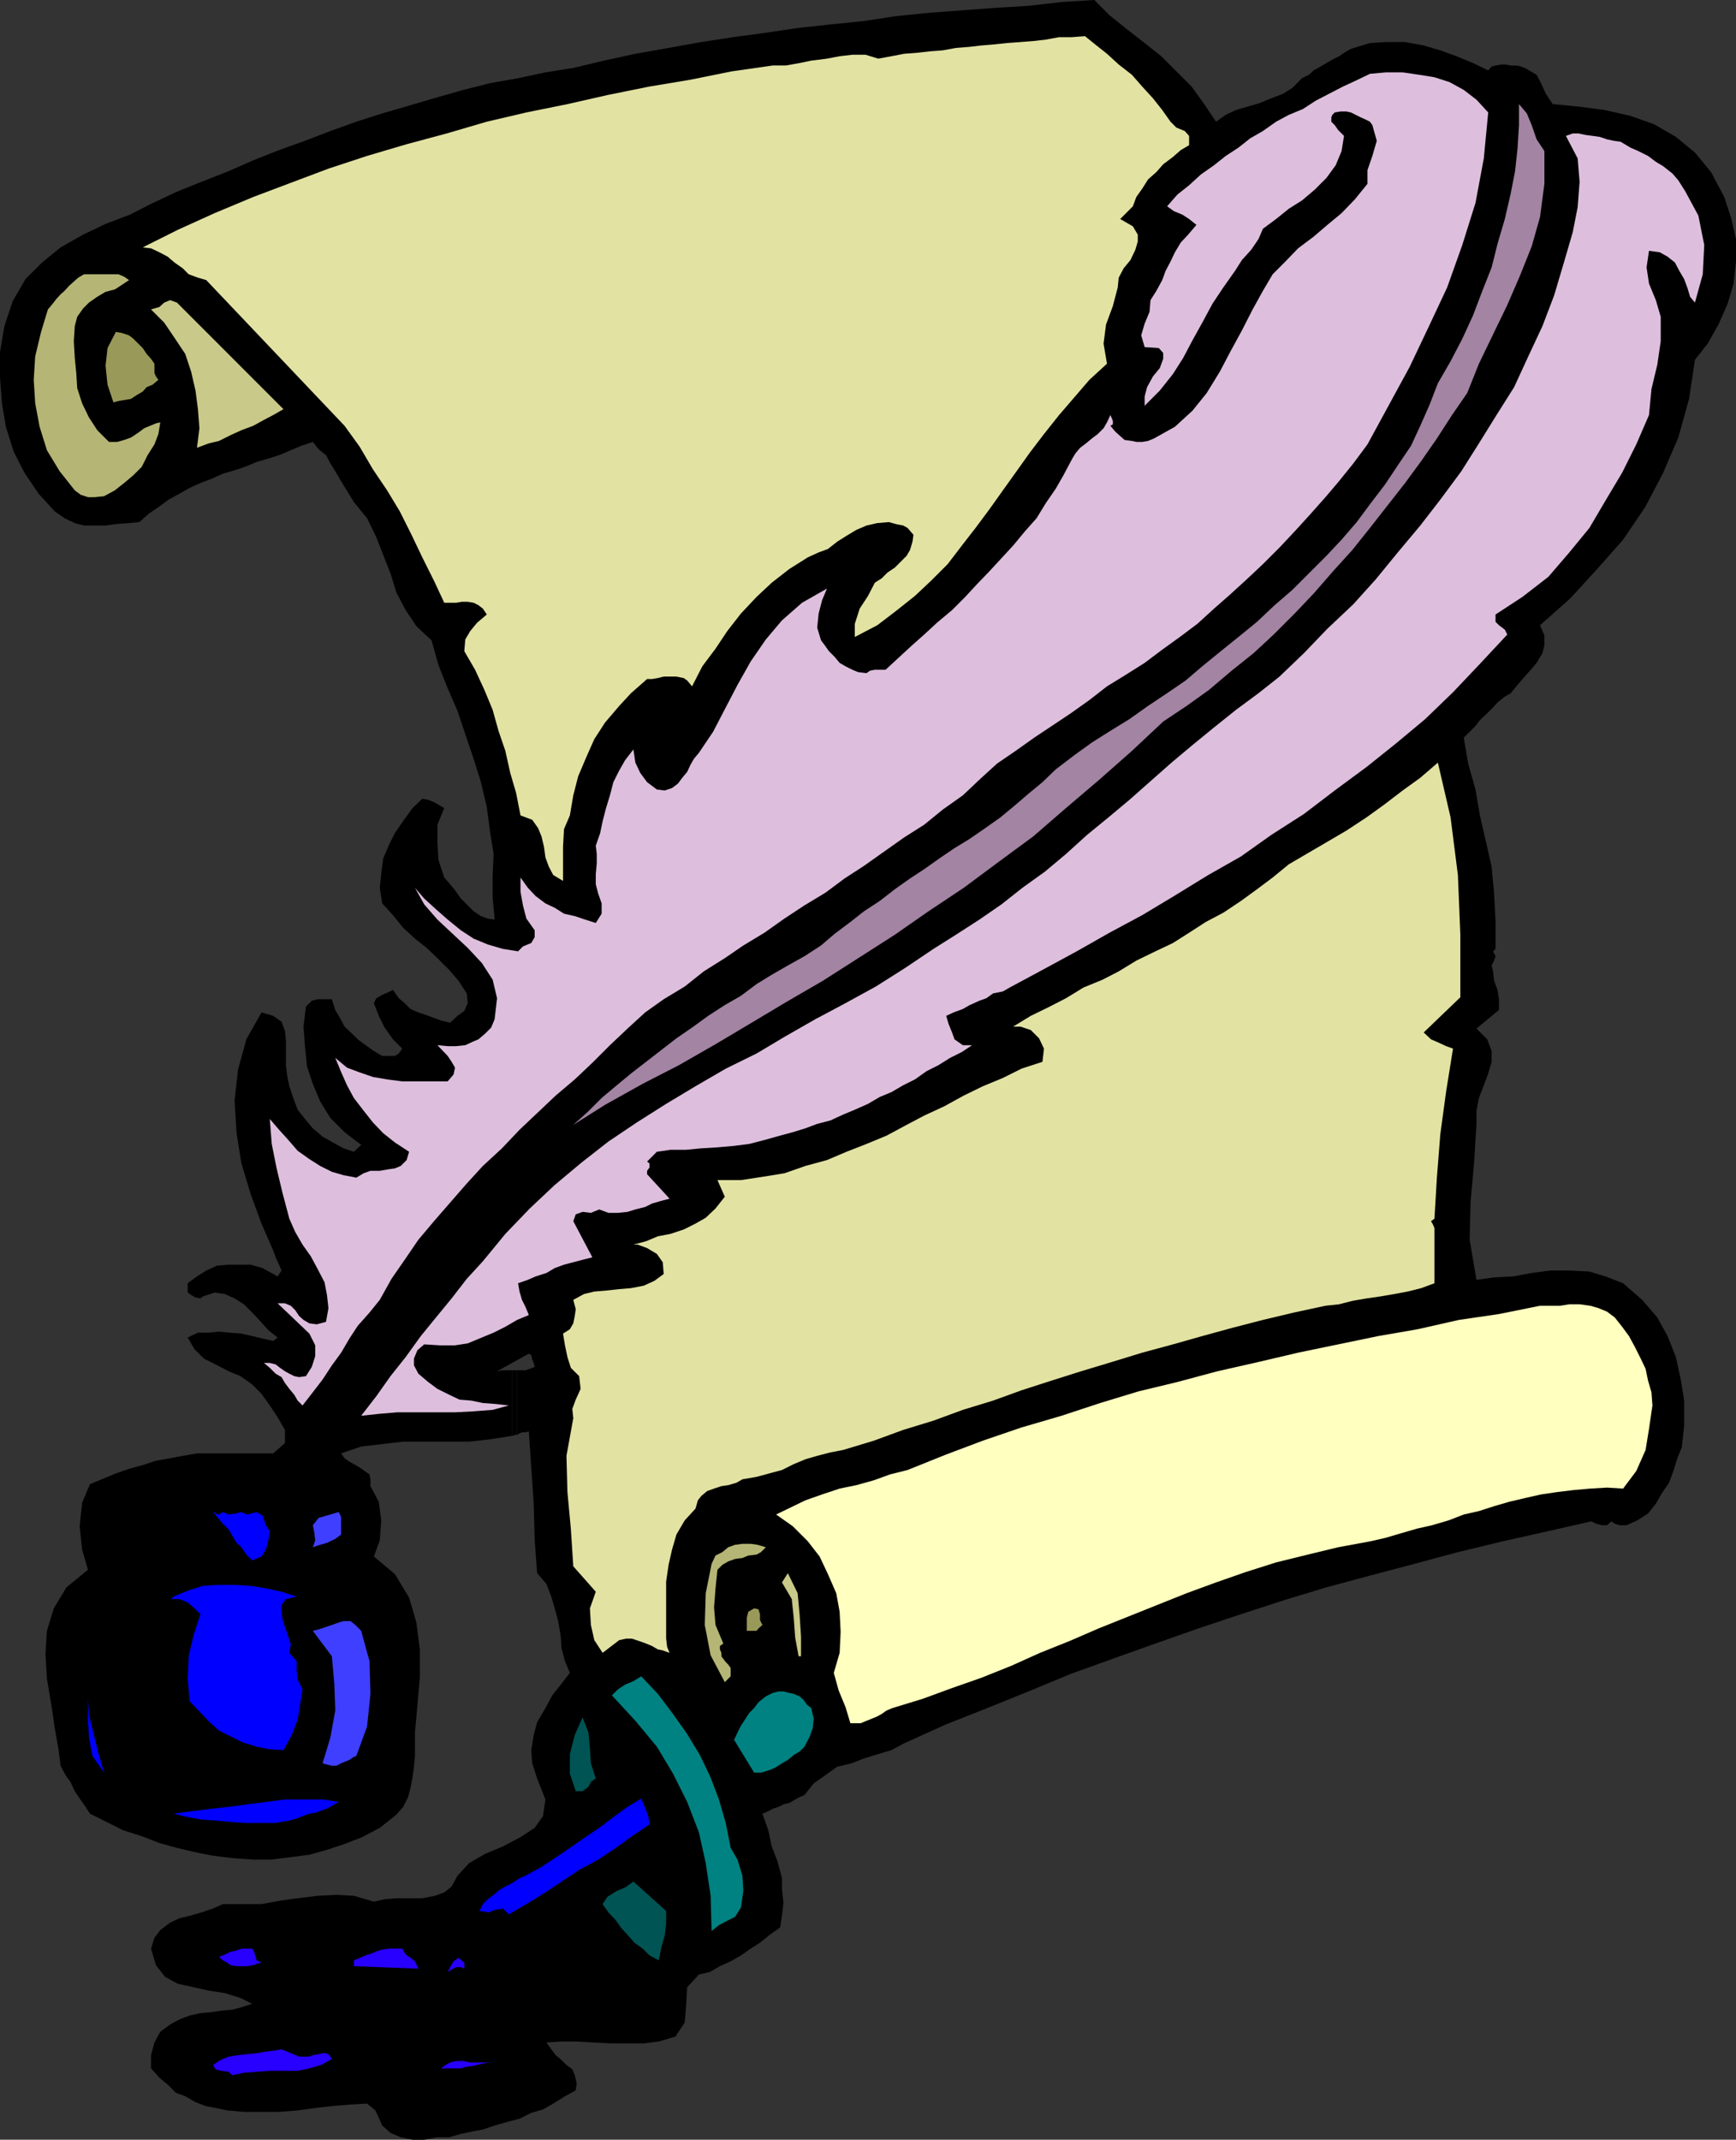 <svg xmlns="http://www.w3.org/2000/svg" width="355.203" height="437.699"><rect width="100%" height="100%" fill="#333333" stroke="none"/><path d="m346.8 73.602 2.602-3.301 2.2-3.903 1.898-4.296L354.703 58l.5-4.5v-4.602l-1-4.296-1.402-4.301-2.7-5.102-3.3-4L342.902 28l-4.5-2.602-4.8-1.699L328.3 22.5l-5.3-.7-5.297-.5-1.402-2.1-1-2.2-.899-1.7L312 13.899l-.797-.296-.902-.204h-1.2l-1-.199h-.898l-1.203.2-.797.203-.703.796-3.098-1.5L298 11.5l-3.297-1.2-3.402-1-3.801-.698h-3.898L280.3 8.8l-3.898 1.2-1.402.8-1 .7-1.398.7-1.2.698-1.199.704-1.402.796-1 .903-1.399.699-2 2-1.902 1.2-2.398.902-2.399 1-2.402.699-2.399.699-2.101 1-2 1.398-2.399-3.597-2.601-3.602-6.2-6.199-3.398-2.7-3.601-2.8L227 3.102 223.902 0l-6.5.398-7 .801-6.699.403-6.703.5-6.7.5-7 .699-6.5 1-6.898.699-6.5.7-6.699 1-6.703.902-6.5 1-6.7 1.199L130 11l-6.398 1.398-6.301 1.5-5.7.903L106 16l-5.7 1-5.5 1.398-5.3 1.5-5.797 1.704-5.5 1.597-5.3 1.7-5.301 1.902-5.2 2-5.3 1.898-5.301 2.102-5 2.199-5.598 2.2L36 39.3l-5.098 2.4-4.3 2.198-5 1.903L17 48l-4.598 2.602-3.8 3.097-3.399 3.403-2.601 4.5-1.7 5.097L0 72v5.2l.402 5.3.801 4.8 1.598 5.098L5 96.7l2.902 4.3 3.301 3.602 2 1.398 2.098 1 1.902.5h4.399l2.101-.3 2.7-.2 2.097-.2 1.902-1.698 2.2-1.5 1.898-1.403L36.703 101l2.098-1.2 2.199-1 2.402-.902 2.2-1L48 96.2l2.102-.699 2.398-1 2.402-.7 2.2-.698 2.398-1 2.102-.903L64 90.4l1.203 1.5 1.5 1.203.899 1.699 1 1.597 1 1.704.898 1.5 1 1.597.902 1.5 2.7 3.301L77 109.898l1.402 3.602 1.5 3.8 1.2 3.9L83 124.8l2.203 3.302L88.301 131l1.402 5 1.899 4.8 2 4.598 1.601 4.801 1.7 5 1.5 4.801 1.199 5.102.699 5.296.699 4.301-.2 4.301v4.602l.403 4.5-1.402-.204-1.399-.5-1.5-1L95.5 185l-1.2-1.2-1.198-1.698-1-1.204-1.2-1.398-1.199-3.602-.203-3.597v-3.602l1.402-3.398-1.199-.7-.902-.5-1.2-.5-1.199-.203-2 1.903-1.601 2.199-2 2.898-1.2 2.403-1.199 2.8-.402 3.2-.297 2.8.5 3.2 2.2 2.398 2.097 2.602L84.902 192l2.399 1.898L89.5 196l2.402 2.398 1.899 2.204 1.699 2.597.203 2-.703 1.602-1.398 1-1.5 1.398-1.7-.398-1.402-.5-1.898-.7-1.5-.5-1.602-.703-1.2-1.199-1.198-1-1.2-1.699-1 .5-1.199.5-1.203.7-.5 1 1 2.6 1.203 2.4 1.7 2.402L82.3 214.5l-.7 1-.8.5h-2.598l-1.703-1-1.398-1-1.899-1.398L72 211.398 70.5 210l-.898-1.7-1-1.698-.7-2.204H65l-1.2.301-1.198 1.2-.5 4.101.3 4 .399 4.102L64 221.699l1.5 3.602 2.102 3.398 2.898 2.903 3.402 2.597-1.5 1.403-2.101-.704-2.2-1.199L66 232.5l-2-1.7-1.598-1.902-1.5-1.898-.902-2.398-.797-2.403-.402-1.898-.301-2.403v-5.097l-.2-1.903-.698-1.898-1.7-1.2-2.402-.698-3.098 5.5-1.699 6.199-.703 6.3.402 6.7 1 6.199 1.899 6.3 2.199 6 2.402 5.5.5 1.4.7 1.5.5 1.198-.801 1.204-.899-.5-2.199-1.204-2.402-.699h-4.5l-2.399.2-2.199 1-1.902 1.203-1.899 1.398v1.898l.7.5.898.5 1 .204.5-.403 2.402-.8 2.098.3 2 .903 1.902 1.199 1.7 1.699 1.601 1.7 1.7 1.902 1.898 1.5-.899.699-2.199-.5-2.101-.5-2.2-.5-2.402-.2-2.2-.203-2.097.204H40.5l-2.098 1L39.801 276l1.902 1.898 2.399 1.204L46.8 280.5l2.402 1 2.399 1.7 1.898 1.902 1.703 2.398 1.598 2.398 1.5 2.602v2.7l-2.399 2.1h-15.6l-2.899.5-2.601.5-2.899.5-2.699.9-2.601.698-2.899 1-2.402 1-2.899 1.204-1.601 3.796-.5 4.801.5 4.801L18 321.102l-4.398 3.597L11 329l-1.398 4.602-.301 4.796.3 5 .899 5.301.703 4.801L12 358l.203 1.7.2 1.5 1 1.902 1 1.398.898 1.898 1 1.5 1.199 1.704.902 1.398 3.399 1.7 3.402 1.698L29 375.602 32.602 377l3.601 1 3.797.898 3.602.704 4.101.5 4.098.296h3.601l4.098-.5 3.8-.5 3.602-1L70.5 377.2l3.602-1.398 3.601-1.903 1.899-1.5 1.5-1.199 1.398-1.597 1-2 .5-1.903.402-2.097.301-2.204.2-2.199v-4.8l.5-5.5.5-5.7v-5.8l-.7-5.5-1.5-5.098L80.801 322l-4.301-3.602 1.203-3.296L78 311l-.5-3.8-1.7-3.2v-1.398l-.198-1-1-.704-1-.699-1.2-.699-.902-.5-1-.7-.7-1 4.102-1.402 4.301-.5 4.297-.5H96l4.5-.5 4.3-.699v-13.398h-2.097l-1 .199-.902.5 7.402-4.102.5.301.2.903.3.699.2.8-1 .399-.903.3h-1.7v13.2l.5-.3.5-.2h.7l.703-.2.5 7.4.5 7.402.2 7.5.5 6.699L111.8 324l1 2.602.699 2.398.703 2.602.5 2.898.2 2.7.699 2.6 1 2.4-1.7 2.198-1.902 2.403-1.398 2.597-1.7 2.903-.699 2.597-.5 3.102.2 2.7 1 3.1 1.699 4.302-.5 3.398-1.7 2.398-2.902 1.903-3.598 1.898-3.601 1.5-3.3 1.903-2.398 2.597-1.2 2.2-1.5 1.203L89 387.8l-2.598.5h-5.3l-2.399.199-2.203.5-4.098-1.2-3.601-.198L65 387.8l-4.098.5-3.601.5-3.801.699h-7.898l-2 .898-2.399.801-2.402.7-2.098.5-1.902.902-2 1.5-1.2 1.597-.699 2.204 1 3.398 1.899 2.398 2.601 1.403 3.2.699 3.101.7 3.297.5 3.203 1 2.399 1.198-2.2.704-1.902.5-2.2.199-2.097.3-2.203.2-2.2.5-1.898.699L35 414l-2.2 1.602-1.198 2.199-.7 2.597v2.704l1.7 1.898 1.699 1.398L36 428.102l1.902.699L40 430l2 .8 2.102.4 2.398.5 3.402.3h7.2l3.8-.3 3.598-.5 3.602-.4 3.601-.3 3.399-.2 1.699 1.4.699 1.5.703 1.6 1.7 1.5 2.097.9 2.402.5h2.399l2.699-.5h2.402l2.399-.7 2.402-.5 2.098-.398 2.402-.801 2.399-.7 2.699-.703 2.402-1.199 2.399-.699 2.101-1.2 2.399-1.5 2.199-1.198.199-1.403-.398-1.699-.5-1.2-1.2-.902-1-1-1.199-1-.902-1.199-1-1.398 3.101-.2H118l3.402.2 3.399.199h6.902l3.098-.398 3.402-1 1.899-2.903.3-3.597.2-3.602 2.398-2.602 2.203-.5 2.098-1.199 2.199-1 2.102-1.199 2-1.398 1.898-1.204 2.102-1.699 2-1.398.398-2.403.3-2.699-.3-2.8v-2.2l-.898-3.398-1.2-3.102-.699-3.3L156 371l1.203-.5.899-.5 1.199-.398 1-.5 1.199-.301 1.203-.7.899-.5 1-.402 1.898-2.398 2.402-1.7 2.399-1.703 2.902-.699 2.598-1 2.902-.898 2.7-.801 2.597-1.398 8.402-3.801 8.598-3.403 8.402-3.398 8.7-3.602 8.601-3.097 8.7-3.102 8.8-3.097 8.7-2.903 8.898-2.898 8.601-2.602 8.899-2.398 9.101-2.403 8.899-2.398 9.101-2.2 9.399-2.1 8.8-2 1 .5 1.2.3h1l.902-.8.7.5 1 .3h1.398l2.199-1 2.203-1.398 1.598-2L340 305.5l1.5-2.2.902-2.402.801-2.597.899-2.2.5-4.5V286.5l-.7-4.3-1-4.598-1.699-4.301-2.101-3.801-3.102-3.602-3.898-3.398-3.602-1.398-3.297-1-3.902-.204h-4.098l-3.8.5-3.801.704-3.899.199-3.601.5-1.399-8.2.2-7.902.699-7.699.5-8.102V227.2l.5-2.597 1-2.602.898-2.398.703-2.403V215l-.902-2.398-2.2-2.204 4.602-3.796v-2.204l-.3-1.898-.7-1.898-.203-1.903-.297-1.199.5-1 .297-.898-.5-1 .5-.5v-5.704l-.297-5.597-.5-5.5L304 172l-1.2-5.2-.898-5.3-1.5-5.3-.902-5.302 1.203-1.199 1.2-1.199.898-1.2 1.5-1.402 1.199-1.199.902-1 1.5-1.199 1.2-.7 1.398-1.698 1.203-1.403 1.5-1.699 1.2-1.398 1.199-2L316 132v-2l-.898-2.102 6.199-5.5 5.5-6 5.3-6 4.602-6.796 3.598-6.903 3.101-7.199 2.2-7.898 1.199-8"/><path d="M104.8 280.3v13.4h.302l.199-.2h.5v-13.2h-1"/><path fill="#e2e2a3" d="m239.5 24.898 1.203 1.204 1.7.699.898 1v1.898l-1.7 1L240 32.102l-2 1.5-1.398 1.597-1.7 1.5-1.199 1.903L232.5 40.3l-.7 1.898-2.597 2.602 2.598 1.5 1 1.699v1.398l-.5 1.704-1 2.097-1.399 1.7-1 1.902-.199 2-1 3.8-1.402 3.797-.5 3.903.699 4.097-3.598 3.301-3.101 3.602-3.098 3.597-3.101 3.903-2.899 3.8L208 96.399l-2.797 3.903-2.703 3.8-2.898 3.899-2.801 3.602-2.899 3.796-3.402 3.403-3.297 3.097-3.902 3.102-3.801 2.898-4.598 2.403v-2.7l1-3.101 1.7-2.602L179 119.2l1.402-.898 1.2-1.2 1.5-1 1.199-1.203 1.199-1.199.703-1.199.5-1.7.2-1.402-1.2-1.398-.902-.5-1.5-.3-1.399-.4-2.402.2-2.2.5-2.097.898-2 1.204-1.902 1.199-1.899 1.5-1.902.699-2.2 1-3.8 2.398-3.598 2.801-3.101 2.903-3.2 3.398-2.8 3.602-2.399 3.597-2.699 3.602-2.101 4.097-1-1.199-.7-.5-1.5-.3h-2.601l-1.2.3-1.199.2h-1l-3.3 2.902-2.399 2.597-2.902 3.403-2.2 3.398-1.601 3.602-1.7 4-1 3.898-.698 4.102-1.2 2.8-.199 3.598v7l-2-1.199-.902-1.7-.7-1.902-.3-2.199-.5-2.097-.7-1.704-1.199-1.699-2.402-.898-.898-4.602-1.2-4.097-1-4.5L102 149.5l-1.2-4.3-1.698-4.098L97.203 137 95 133.2l.203-2.4 1-1.698 1.399-1.704 2-1.699-.801-1.199-.899-.7-1-.5-1.199-.198H94.5l-1.2.199h-2.398l-2.101-4.5L86.402 114l-2.199-4.602-2.402-4.796-2.598-4.301L76.301 96l-2.7-4.602-3.101-4.296L42.203 57.3l-1.703-.5-1.898-.7-1.2-1.203-1.699-1.199-1.402-1.199-1.7-.898-1.699-.801-1.699-.2 7.2-3.601 7.5-3.398L51.8 40.3l7.699-2.903 7.703-2.898 7.899-2.602 8.101-2.398 8.2-2.2 8.199-2.402L107.703 23l8.399-1.7 8.398-1.902 8.402-1.699 8.399-1.398 8.402-1.7 8.399-1.203h2.699l2.8-.5 2.399-.5 3.203-.398 2.598-.5 2.601-.3h2.7l2.601.8 2.7-.5L185 11l2.602-.2 2.699-.3 2.601-.2 2.7-.5 2.601-.198 2.598-.301 2.402-.2 2.899-.3 2.699-.2 2.601-.203L214 8.102l2.703-.5h2.598L222 7.398l2.102 1.704L226.5 11l2.402 2.2 2.7 2.1 2.101 2.4 2.2 2.402L237.8 22.5l1.699 2.398"/><path fill="#ddbfdd" d="m304.5 23-.898 9.398-1.7 9.102-2.699 8.602-3.101 8.699-3.801 8.097-3.899 8.204-8.601 15.796-2.899 3.903L274 98.398l-2.797 3.301-3.203 3.602-3.098 3.398-3.101 3.301-3.399 3.398-3.3 3.102-3.399 3.102-3.3 2.898-3.403 3.102-3.598 2.699-3.601 2.597-3.598 2.704-3.8 2.398-3.903 2.398-3.598 2.801-3.8 2.7-3.899 2.601-3.601 2.398-3.801 2.704-3.801 2.597-3.398 3.102-3.602 3.398-4.098 2.903-3.8 3.097-4.102 2.602-4.098 2.898-4.101 2.903-4 2.597-3.899 2.903-4.3 2.597-4.102 2.7-4.098 2.902-4.3 2.597L148.3 196l-4.3 2.7-3.898 3.1-4.301 2.598-3.801 2.704-3.598 3.296-3.601 3.403-3.598 3.597-3.601 3.403-3.899 3.3-3.8 3.598-3.602 3.403-3.598 3.796-3.902 3.602-3.301 3.602L92.102 246l-3.301 3.8-3.2 3.802-2.8 4.097-2.7 3.903-2.398 4.296-2.101 2.602-2.399 2.7-1.703 2.6-1.7 2.9-1.898 2.6L66 282.2l-2 2.6-2.098 2.7-1-1-.699-1.2-1-1.198-.902-1.204-.7-1.199-1.199-.699-1.199-1.2-1.203-1h1.203l1.2.302.898.699 1 .699.902.5 1 .5 1 .2 1.399-.2 1.199-1.898.699-2.204V275.2l-1.2-2.398-6.5-6.2h1.5l1.2.5.902.899.801 1.2.899.8 1.199.7 1.5.198 1.902-.5.5-2.796-.3-2.704-.5-2.597L65 259.6l-1.398-2.6-1.7-2.398-1.5-2.602-1.199-2.7-1.402-5.3-1.2-5-1-5-.398-5.102 1.899 2.204L59 233.199l1.902 2.2 2.399 1.703L65.5 238.5l2.402 1.2 2.399.698 2.601.5 1.5-.898 1.399-.5h1.902l1.7-.3 1.398-.2 1.199-.5 1.203-1.2.5-1.698-2.902-1.903-2.399-1.898-2.101-2.2-1.899-2.402-2-2.597L71 222l-1.2-2.7-1.198-2.902 2.398 2 2.402.903 2.899 1 2.902.5 3.098.398h9.3l1.2-1.398.3-1.403-.699-1.199-.8-1.199-2.102-2.2 2.102.2H93.3l1.902-.2 1.5-.698 1.2-.5 1.398-1.204 1.199-1.199.703-1.699.5-4.3-.902-3.802L98.6 197l-2.898-3.102-6.203-5.796L86.8 185l-1.898-3.398 1.899 2.199L89.203 186l2.399 2.102L94.3 190.3l2.602 1.7 2.899 1.2 3.101.902 3.098.5 1-1 1.703-.704.7-1.199v-1.398l-1.7-2.403L107 185.2l-.5-2.8v-2.9l1.5 2.102 1.602 1.699 2 1.5 1.898.898 1.902 1.2 2.2.5 2.101.703 2.2.699 1.199-1.903v-2.097l-.7-2-.5-1.903v-2.097l.2-2.2V174.7l-.2-1.699.899-2.602.5-2.398.699-2.7.8-2.6.7-2.7 1.203-2.398 1.2-2.102 1.699-2.2.398 2.7 1 2.102 1.402 1.898 2 1.5 1.598.2 1.5-.5 1.203-.9.899-1.198 1-1.204.699-1.5.699-1.199 1-1.199 2.902-4.3 2.598-5 2.402-4.598 2.7-4.801 3.101-4.5 3.297-3.903 4.102-3.597 5.101-2.903-1 2.403-.703 2.699-.297 2.898L168 131l.902 1.2.7 1 1.199 1.198 1 1.204 1.199.699 1.402.699 1.2.5 1.699.2.699-.5 1-.2h2.203l2.598-2.398 2.601-2.403 2.7-2.398 2.601-2.403 3.098-2.597 2.699-2.7 2.402-2.601 2.598-2.7 2.402-2.6 2.399-2.598 2.402-2.903 2.399-2.699 1.898-3.102 2-2.898 1.602-2.8L219.3 94l.699-1.2 1-1.198 1.203-.903 1.2-1 1.199-.898 1.199-1.2.699-1.203.703-1.5.297.704.203.5v.699l-.5.3 1 1.2 1 .898.899.801 1.5.2.898.198h1.203l1.2-.199 1.199-.5 4.3-2.398L244 84l2.902-3.602 2.7-4.398 2.101-4 2.399-4.398L256.3 63.3l2.101-3.801 2-3.398L263 53.5l2.602-2.7 3.199-2.402L271.6 46l2.899-2.398 2.703-2.801 2.598-3.2v-2.8l1-2.903.902-3.097-.902-3.2-.5-.703-1-.5-.899-.398-2-1-.902-.2h-1.2l-1.198.2-.5.5-.2.5v.898l.7.704.699 1L275 27.8l-.5 3.097-1.2 2.903-1.898 2.597L269 38.801 266.402 41l-2.699 1.7-2.601 2.1-2.7 2-.902 2.098-1.5 2.204-1.898 2.097-1.399 2.2-2.402 3.402-2.2 3.3L246 66l-2 3.602-1.898 3.597L240 76.5l-2.7 3.398L234.204 83v-1.898l.5-1.903 1.2-2.199 1.398-1.7.699-1.902V72.2l-.898-1-2.899-.199-.703-2.398.703-2.403 1-2.398.2-2.403 1.199-1.898 1.199-2.2.699-1.902 1-1.898.902-1.898 1.2-2 1.5-1.602 1.699-2-1.5-1.2-1.399-.902-1.699-.699-1.402-1 2.101-2.398 2.399-1.903 2.402-2.199 2.7-1.898 2.398-1.903 2.601-1.699 2.399-1.898 2.601-1.5 2.7-1.903 2.601-1.398 2.899-1.2 2.601-1.698 2.7-1.403 2.898-1.5 2.601-1.199 2.899-1.398 3.3-.301H287l3.402.5 3.098.5 3.102 1 2.898 1.597 2.602 2L304.5 23"/><path fill="#a384a3" d="M316 30.898v6.704l-.898 6.796-1.7 6-2.402 6-2.598 6-2.902 6-2.898 6-2.399 6-3.101 4.5L294 89.7l-3.2 4.602-3.3 4.5-3.598 4.597-3.601 4.602-3.598 4.5-3.902 4.3-4 4.598-3.899 4.102-4.3 4.3-4.102 3.802-4.5 3.597-4.598 3.903-4.601 3.296-4.801 3.204-6.398 6-6.801 6-6.7 5.699-6.699 5.8-7.199 5.297-7 5.204-7.203 4.796-6.898 4.801-7.5 4.801-7.2 4.602-7.402 4.296-7.2 4.301-7.398 4.403-7.5 4.296-7.402 3.801-7.7 4.301-6.5 4.102 2.903-2.602 2.899-2.898 3.101-2.602 2.899-2.398 3.101-2.403 3.098-2.398 3.101-2.403 3.2-2.199 3.3-2.398 3.399-2.2 3.3-1.902 3.2-2.398 3.101-1.903 3.301-1.898 3.399-1.898 3.398-2.204 2.8-2.398 3.2-2.398 2.8-2.204 3.2-2.097 3.102-2.403 3.101-2.199 2.899-1.898 3.101-2.2 3.098-2.101 3.101-1.898 3.2-2.204 3.101-2.199 2.899-2.398 2.8-2.403 2.899-2.398 2.699-2.602 3.8-2.898 3.602-2.602 3.801-2.398 3.899-2.398 3.8-2.704 3.899-2.597 3.8-2.602 3.399-2.898 3.8-3.102 3.602-2.898 3.801-3.102 3.598-3.398 3.601-3.102 7-7 3.098-3.3 3.102-3.598 2.898-3.903 2.902-3.796L286 95.199l2.703-4 1.899-4.097L292.5 82.8l1.703-4.403 2.598-4.5 2.402-4.597 2.2-4.801 1.898-5 1.902-4.8 1.2-4.802 1.5-5.097 1.199-5.2L310 35l.5-4.602.3-4.796V21.3l1.602 1.898 1 2.403 1 2.898L316 30.898"/><path fill="#ddbfdd" d="m344.8 39.102 2.7 5 1.203 6-.3 6-1.602 5.796-1-1.199-.5-1.699-.7-1.898-1-1.704-.898-1.699-1.5-1.199-1.601-.898-2.2-.301-.5 3.398.5 3.301 1.399 3.398 1 3.403v5l-.7 4.8-1.199 5-.5 5.297-2.601 6-2.899 5.801-3.402 5.7-3.297 5.601-4.101 5-4.301 5-5.301 4.102-5.5 3.597v1.5l.703.7 1.2.902.5 1-5.602 6-5.5 5.8-5.7 5.5-6 5-6 4.797-6.5 4.801-6.3 4.801-6.7 4.3-6.199 4.4-6.699 3.8-7 4.3-6.5 3.9-6.703 3.6-6.7 3.802-7 3.796-6.698 3.602-1.399.8-2 .4-1.402 1-1.399.5-2 .902-1.402.796-1.898.704-1.5.699.5 1.699.699 1.7.5 1.402L197 213.8h1.902l-2.101 1.398-2.399 1.2-2.402 1.5-2.398 1.203-2.399 1.699-2.402 1.199-2.399 1.398-2.402 1-2.398 1.403-2.7 1.199-2.402 1-2.598 1.2-2.699.698-2.402.903-2.598.8-2.601.7-3.2.898-3.101.801-3.098.398-3.402.301-3.301.2-3.098.3h-3.199l-2.8.403-2 2 .5.398v.8l-.5.7v.7l4.597 5-1.898.5-1.7.5-1.402.698-2 .5-1.598.5-2 .204H124.5l-1.898-.704-1.7.704-1.699-.204-1.402.5-.5 1.403 3.902 7.398-2 .5-1.902.5-1.899.5-1.902.7-1.7 1-2.198.703-1.602.699-2 .699.3 1.7.5 1.698.7 1.403.703 1.699-2.402 1-2.399 1.398-2.402 1.204-2.898 1.199-2.399 1-2.601.398H90L86.8 275l-1.398 1.2-.699 1.698v1.403l.899 1.699 2 1.7 1.898 1.402 2.402 1.199 2.098 1 2.402.199 2.399.5 2.699.2 2.602.3-3.301.898-3.899.301-3.8.2H81.3l-3.598.3-3.8.403 3.097-4 2.902-4.102L83 277.602l3.102-4.301 3.101-3.801 3.2-3.898 3.097-4L98.8 258l4.602-5.602 5-5.199 5.098-4.8 5.5-4.598 5.5-4.301 5.8-3.898 6-3.801 6-3.602 6.2-3.597 6.3-3.102 5.7-3.398 6.3-3.602 6.2-3.3 6.203-3.4 6-3.8 5.797-3.898 4.602-2.903 4.8-3.097 4.5-3.102 4.301-3.398 4.598-3.301 4.3-3.602 4.301-3.898 4.399-3.602 4.3-3.597 8.602-7.602 4.297-3.602 4.402-3.597 4.5-3.602 4.598-3.398 4.3-3.403 5-4.796 4.802-5 5.3-5 4.598-5.102 4.5-5.5 4.602-5.5 4.101-5.3L299 96.397l3.602-5.699 3.601-5.8 3.598-5.7 2.902-6.3 2.899-6.2L318 60.4l1.902-6.4 1.899-6.5 1-5.102.402-5.199-.402-4.8-2.399-4.598 1.399-.5H323l1.402.3 1.5.2 1.399.199 1.5.5 1.402.3 1.399.2 2 1.2 1.601.698 2 1 1.598 1.204 1.5.898 1.902 1.5 1.2 1.398 1.398 2.204"/><path fill="#b5b575" d="m26.402 57.3-1.5 1-1.402.9-1.898.5-1.7 1-1.699 1.198L17 63.102 15.8 64.8l-.5 1.898-.198 3.102.199 3.398.3 3.102.2 3.097 1 3.102 1.402 2.898 1.7 2.602 2.398 2.398H24L25.402 90l1.399-.5 1.5-1 1.199-.898 1.203-.5 1.2-.5.898-.204-.399 2.403-.8 2.097-1.399 2.204L29 95.5l-1.7 1.7-1.898 1.6-1.902 1.5-2.2 1.2-1.898.2H18l-1.5-.5-1.2-.9-3.097-3.902-2.601-4.296-1.5-4.801-.899-4.801-.3-4.8.3-4.802 1.2-5L9.8 63.301l1-1.2.699-.902.902-1 .801-.699.899-1 1-.898L16 56.8l1.203-.7h7l1.2.5 1 .7"/><path fill="#c9c989" d="m58 83.7-2.098 1.198-1.902 1-2.2 1.204-2.398.898-2.199 1-2.402 1.2-2.098.5-2.402.902.5-4-.301-3.903-.5-3.8L39.102 76l-1.2-3.602-2.199-3.296L33.602 66l-2.7-2.7 1.7-.5 1-.902 1.199-.5 1.402.5L58 83.7"/><path fill="#999959" d="M31.602 74.398v1.903l.3.699.5.7-1.199 1-1.203.5-.797.902L28 80.8l-1.2.8-2.398.399-1.199.3L22 78.7l-.398-3.9.398-3.6 1.703-3.302 1.2.204 1.5.5.898.699 1 1 .902.898.797 1.2.902 1 .7 1"/><path fill="#e2e2a3" d="m298.8 204-7.5 7.2 1.5 1.402 1.602.699 1.5.699 1.399.5-1.399 8.7-1.199 8.8-.703 8.898-.5 8.403-.7.5.403.699.297.7v11.3l-2.7 1-2.8.7-2.7.5-2.898.5-2.8.402-2.899.5-2.703.699-2.797.3-6.5 1.399-6.3 1.5-6.2 1.602L246 273.3l-6 1.7-6.297 1.7-6.203 1.902-6.297 1.898-6 1.898-6.203 2-5.797 2.102-6.203 1.898-6 2.204-6.2 1.898-6 2.2-6.3 1.902-2.598.5-2.699.699-2.402.699-2.399 1-2.402 1.2-2.598.698-2.601.704-2.899.5-1.199.699-1.703.5-1.398.199-1.5.5-1.399.5-1.203 1-.7.898-.5 1.704-2.198 2.398-1.7 2.898L137.5 317l-.7 3.102-.5 3.398v11.7l.2 1.698.5 1.204-1.398-.5-1-.204-1.2-.699-1.199-.5-1.402-.5-1.5-.5h-1.2l-1.398.301-3.402 2.602-1.7-2.602-.699-3.102-.199-3.398 1.2-3.398-4.602-5.204-.5-7.699-.7-7.5-.199-7.398 1.399-7.7-.2-1.902.7-1.898 1-2.2-.301-2.601-1.7-1.7-.698-2.198-.5-2.403-.399-2.398 1.399-.903.699-1.199.3-1.5.2-1.398-.5-1.903 2.199-1.199 2.102-.5L124 264l2.703-.3 2.399-.2 2.601-.5 2.2-1 1.898-1.398-.2-2.403-1.199-1.699-2-1.2-1.902-.698h-.898l2.601-.704 2.399-1 2.601-.5 2.7-.898 2.398-1.2 2.101-1.198 2-1.903 1.899-2.398-1.5-3.403h4.8l4.602-.699L160.5 240l4.3-1.5 4.403-1.2 4-1.698 4.098-1.602 4.101-1.7 4.098-2.198 3.602-1.903 4.101-1.898 4-2.2 3.899-1.902 4.101-1.699 3.797-1.898 4.3-1.403.302-2.699-1-2.102-1.7-1.699-2.101-.699h-1.5l3.601-2.2 3.899-1.902 3.3-1.699 3.602-2.199 3.899-1.602 3.3-1.699 3.598-2.199 3.902-1.898 3.598-1.704 3.3-2.097 3.403-2.2 3.598-1.902 3.601-2.398 3.301-2.403 3.2-2.398 3.3-2.7 4.098-2.402 3.601-2.097 4.098-2.403 4.102-2.699 3.601-2.597 3.797-2.903 3.602-2.597 3.601-3.102 2.598 11.2 1.5 11.8.5 12.2V204"/><path fill="#ffffbf" d="m330.402 269.5 1.5 1.898 1.399 1.903 1.199 2.199 1.203 2.398 1 2.102.5 2.398.7 2.403.199 2.699-.7 4.8-.699 4.302-1.902 4.296-2.7 3.602-3.3-.2-3.399.2-3.402.3-3.297.4-3.402.5-3.098.698-3.402.801-3.098.903-3.101 1-3.102.699-3.098 1.199-3.402 1-3.098.7-3.101.902-3.399 1-3.101.699-6.5 1.199-6.2 1.5-6.5 1.602-6.3 2-6 2.097-6 2.2-6 2.402-6 2.398-6 2.403-6 2.597-6 2.403-6 2.699-6 2.398-6 2.102-6 2.199-6.2 1.898-1.199.5-1 .704-.902.5-1.2.5-1 .398-1.198.5H174l-1-3.3-1.398-3.4-1-3.6 1.199-4.098.199-4.301-.2-4.102-.698-3.8-1.7-3.899-1.699-3.602-2.402-3.097-3.098-3.102-3.402-2.398 2.902-1.403 3.098-1.5 3.402-1.199 3.598-1.199 3.402-.7 3.598-1 3.3-1.198 3.602-.903 7.7-3.097 7.699-2.903L209 292l8.203-2.398 7.899-2.602 7.898-2.398 7.902-1.903 8.2-2.199 8.398-1.898 8.102-1.903L282 273.301l8.102-1.403L298.5 270l8.203-1.2 8.399-1.698h4.101l1.899-.301h2.101l2.2.3 1.699.5 1.699.7 1.601 1.199"/><path fill="#00f" d="m44.8 309.8.802-.5 1.199.5 1.402-.198 1.2-.301 1.199.5 1.898-.5 1.203.699.7 2 .8 1.2-.3 1.902-.5 1.898-.903 1.398-1.898.801-1.2-1.199-1-1.5-1-.898-.902-1.5-.7-1.204-1.198-1.199-2-2.398h.3l.2.3.5.2h.199"/><path fill="#3f3fff" d="m69.8 313.898-1.198.903-1.7.8L65.5 316l-1.5.5.5-1.398-.2-1.704L64 312l1.203-1.5 4.098-1.2.5 1v3.598"/><path fill="#b5b575" d="m156.703 316.5-1 1-.902.5-1.7.2-1.199.5-1.5.198-1.402.5-1.2.704-1 1-.398 3.796-.3 3.903.3 3.597L148 336.2l-.7.5v.7l.302.703v.699L148.5 340l.5.5.5.7v1.698l-1.2 1.204-2.898-5.5-1.199-6.204.2-6.5 1.199-6 .8-1.699 1.399-.699 1.199-1 1.402-.5 1.5-.2h1.7l1.398.2 1.703.5"/><path fill="#c9c989" d="M163.902 338.8h-.5l-.699-3.8-.3-4.102-.403-3.796-2-3.403 1.203-1.898 2 4.097.399 4.301.3 4.602v4"/><path fill="#00f" d="m60.703 326.602-2.203.5-.898 1.199v1.199l.199 1.7.5 1.6.699 2 .5 1.598-.297 1.704 1.5 1.699v1.898l.2 1.903 1 2-.5 3.097-.5 3.102-1.2 3.097L58 358l-3.098-.2-2.402-.5-2.898-.902-2.399-1.199L44.801 354l-1.899-1.7-2.101-2.198-2-2.102-.399-4.602.2-4.597 1-4.301L41 330.2l-1.2-1.2-1.398-1.2-1.699-.698H35l.5-.5 2.902-1.204 3.098-1 3.102-.199H48l3.3.2 3.102.5 3.2.703 3.101 1"/><path fill="#999959" d="m156 332.398-.797.704-.402.5h-2v-2.704l.3-1.199 1.2-.699.902.2.297 1v1.198l.5 1"/><path fill="#3f3fff" d="m73.902 333.602 1.7 6.199.199 6.699-.7 6.7-2.199 6-.699.3-.703.5-1 .398-.7.301-1 .5h-.898l-1.199-.3-.703-.2 1.602-5.3 1-5.5-.2-5.5-.5-5.598L64 333.6l1.203-.3 1.5-.5 1.2-.403 1.398-.5 1-.296h1.402l1 .796 1.2 1.204"/><path fill="#008282" d="m149.5 378 1.402 2.398 1 3.301.2 3.102-.5 3.398-1.2 1.903-1.402.699-1.898 1-1.5 1.199-.2-7.2-1-6.698L143 374.8l-2.398-6.2-2.899-5.8-3.3-5.5L130 352l-4.797-5.2 1.2-1.198 1.5-1 1.699-.704 1.601-1 3.399 3.602 3.101 4.102 2.899 4.097 2.601 4.301 2.2 4.602 1.699 4.5 1.398 4.796 1 5.102m16.5-28.602.5 2.204-.2 1.898-.698 1.898-1 1.903-1 1-1.2.699-1.199 1-1.203.7-1.398.902-1.2.5-1.699.5h-1.402l-4.098-6.704.7-1.5.699-1.398.8-1.2.899-1.402 1-1 .902-1.199 1.5-1.199 1.399-.7 1.199-.3h1l1.199.3.902.2 1.2.5.8.7.7 1 .898.698"/><path fill="#00f" d="m21.3 362.602-2.398-3.403-.699-3.8-.203-3.797v-4.403l.203 3.602 1 4.097.899 3.602 1.199 4.102"/><path fill="#005454" d="m121.902 363.8-1 .7-.5 1-1.199.898h-1.402l-1.2-3.597v-4l1-3.903 1.602-3.597 1.2 3.097.3 3.204.2 3.097 1 3.102"/><path fill="#00f" d="m132.902 373.2-3.601 2.402L126 378l-3.598 2.398-3.902 2.102-3.598 2.398-3.3 2.204-3.899 2.398-3.601 2.102-1.2-1.204-1.699.301-1.203.5-1.898-.3.699-1.399 1-1 1.199-.898 1.203-1 1.2-.704 1.398-.699 1.5-1 1.199-.5 3.102-1.699 2.898-1.898 3.102-2.102 2.898-2 3.102-2.102 2.898-2.199 2.902-2.097 2.801-1.704.5 1.204.5 1.199.5 1.398.2 1.5m-73.7-.801-2.8.5h-6.301l-2.899-.199-3.101-.3-2.899-.2-2.8-.5L35.5 371l3.8-.5 3.903-.5 3.598-.398 7.601-1 3.899-.5h7.902l3.098.5-.899.5-1.199.699-1.203.5-1.5.5-1.2.199-1.398.5-1.199.5-1.5.398"/><path fill="#005454" d="M136.3 390.898v2.704L136 396l-.7 2.398-.5 2.602-1.898-1-1.402-1.398-1.7-1.204-1.198-1.398-1.399-1.5-1.203-1.7-1.5-1.6-1.2-1.7 1-1.5 1.903-1.2 1.7-.698 1.699-1.204 6.699 6"/><path fill="#2800ff" d="m53.5 401.5-1 .2-.7.3-1.198.2h-2.2l-1.199-.2-.703-.5-.898-.5-.801-.7.8-.3.899-.398.5-.301 1-.2.902-.3.7-.2h2l.398.7.3 1 .2.699 1 .5m32.102 1.2-13.2-.5V401l2.399-1 1.199-.398 1.203-.5 1-.301 1.399-.2H82.3l.699 1.2 1 .699.902.7.7 1.5M95 401.5v1.2l-.7-.302h-1l-.898.5-.8.5.5-1 .699-1.199 1-.699 1.199 1m-33.797 19.2h2.098l.699-.302 1.203-.199L66 420h.703l.7.398.5.801-2.2 1.2-2.402.703-2.399.5h-5.699l-2.703.199-2.598.199-2.402.5-.7-.7-1.5-.198-1.198-.301-.5-.903 1.5-1 1.699-.699 1.902-.3L52.5 420l1.703-.3 1.7-.2 1.699-.3 3.601 1.5m39.097 1.198-1.5.204-1.198.296-.899.204-1.5.199-.902.3h-4.098l1-.703.899-.5 1.199-.296h1.5l1.402.296h4.098"/></svg>
